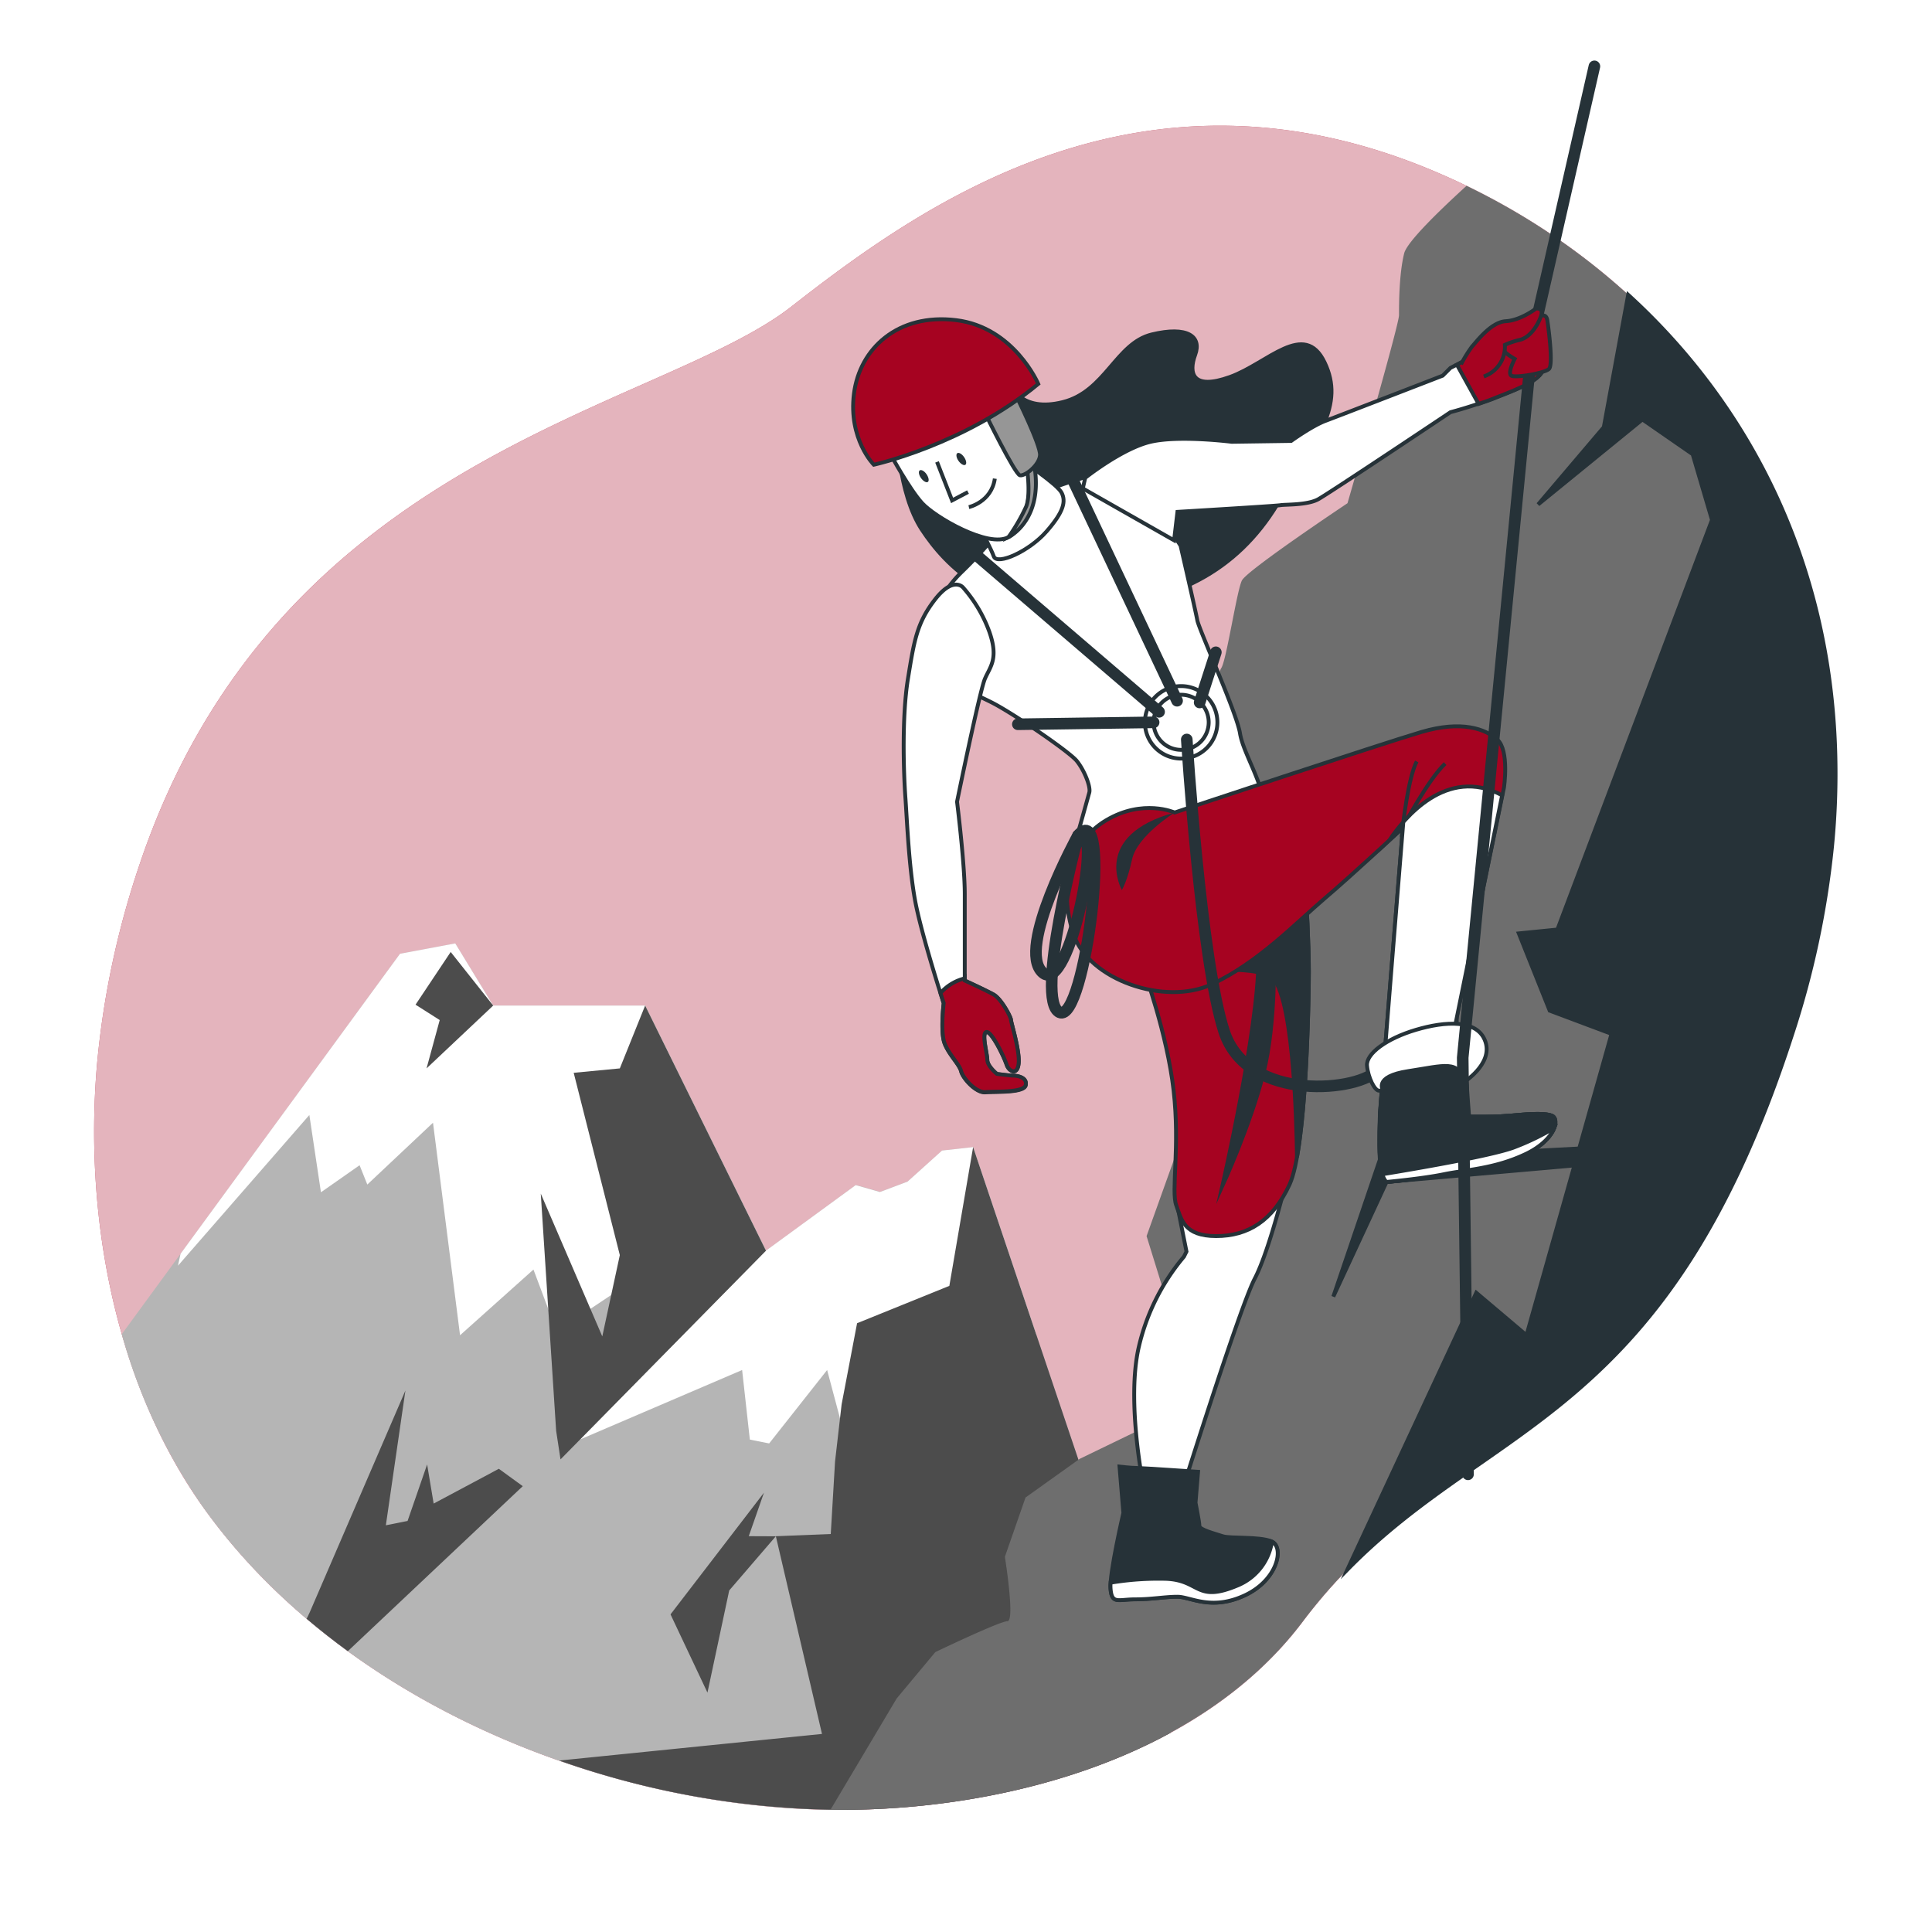 <?xml version="1.0"?>
<svg xmlns="http://www.w3.org/2000/svg" version="1.1" width="590" height="590" viewBox="0 0 65535 65535"><svg xmlns:xlink="http://www.w3.org/1999/xlink" xmlns:svgjs="http://svgjs.com/svgjs" class="animated" id="freepik_stories-climbing" viewBox="0 0 500 500" version="1.1" width="65535" height="65535"><style>svg#freepik_stories-climbing:not(.animated) .animable {opacity: 0;}svg#freepik_stories-climbing.animated #freepik--Clouds--inject-32 {animation: 6s Infinite  linear heartbeat;animation-delay: 2s;}svg#freepik_stories-climbing.animated #freepik--Character--inject-32 {animation: 6s Infinite  linear heartbeat;animation-delay: 4s;}            @keyframes heartbeat {                0% {                    transform: scale(1);                }                10% {                    transform: scale(1.1);                }                30% {                    transform: scale(1);                }                40% {                    transform: scale(1);                }                50% {                    transform: scale(1.1);                }                60% {                    transform: scale(1);                }                100% {                    transform: scale(1);                }            }        .animator-hidden { display: none; }</style><g id="freepik--background-simple--inject-32" class="animable" style="transform-origin: 249.7px 250.46px;"><path d="M218,468.39c42.09-.08,92.57-13.43,119.15-48.71,40.16-53.32,91.16-42.54,126.54-151.61a231,231,0,0,0,10.43-49,192.44,192.44,0,0,0,.84-24.53C472.84,122.4,429.06,68.9,371.54,44.46c-75.64-32.15-132.26,7.93-166.7,34.86s-133.29,38.1-168.92,145a224.34,224.34,0,0,0-10.74,50.33c-3.58,39.11,4.29,83.13,27.59,115.67q2.64,3.66,5.49,7.18C95.5,443.32,160.62,468.5,218,468.39Z" style="fill: #A60321; transform-origin: 249.7px 250.46px;" id="elb3vjxi2ylwn" class="animable"/><g id="elzvrii3a0nkn"><path d="M218,468.39c42.09-.08,92.57-13.43,119.15-48.71,40.16-53.32,91.16-42.54,126.54-151.61a231,231,0,0,0,10.43-49,192.44,192.44,0,0,0,.84-24.53C472.84,122.4,429.06,68.9,371.54,44.46c-75.64-32.15-132.26,7.93-166.7,34.86s-133.29,38.1-168.92,145a224.34,224.34,0,0,0-10.74,50.33c-3.58,39.11,4.29,83.13,27.59,115.67q2.64,3.66,5.49,7.18C95.5,443.32,160.62,468.5,218,468.39Z" style="fill: rgb(255, 255, 255); opacity: 0.7; transform-origin: 249.7px 250.46px;" class="animable" id="elwyvsdhsl89"/></g></g><g id="freepik--Clouds--inject-32" class="animable animator-hidden" style="transform-origin: 153.779px 157.189px;"><path d="M229.52,64.52C210.46,31,151.08,31.31,151.08,77.68c0,9.5-22.79,0-31.33,12.34s1,19.94-10.45,23.74S97,108.06,82.72,109s-12.35,14.25-17.1,18-4.74,1.9-15.19,2.85-12.34,8.55-12.34,8.55H287.81s9.49-28.49-7.6-38.93-17.09,3.8-30.38-1.9c-11-4.71-13-13.64-16.11-23.11-.35-1.08-.72-2.16-1.11-3.25s-.77-2-1.21-3" style="fill: none; stroke: rgb(178, 178, 178); stroke-linecap: round; stroke-linejoin: round; transform-origin: 164.264px 89.664px;" id="elovnz0rk94r" class="animable"/><path d="M190.8,114c-2.33-2.86-4.69-7.09-13.34-5.24-13.17,2.82-8,16-14.11,18.81s-6.11-7.52-14.58-4.23-8,9.4-8,9.4" style="fill: none; stroke: rgb(178, 178, 178); stroke-linecap: round; stroke-linejoin: round; transform-origin: 165.783px 120.524px;" id="elf0454pi4s1" class="animable"/><path d="M242.35,128.06s5.18-16-7.52-27.75-25.87-5.17-29.63,0-3.76,15-9.87,16a4.14,4.14,0,0,1-1.54,0" style="fill: none; stroke: rgb(178, 178, 178); stroke-linecap: round; stroke-linejoin: round; transform-origin: 218.593px 110.9px;" id="elwuomlpztb8" class="animable"/><path d="M118.54,120.33c-6.5,3.6-6,8.24-6,8.24" style="fill: none; stroke: rgb(178, 178, 178); stroke-linecap: round; stroke-linejoin: round; transform-origin: 115.536px 124.45px;" id="elx9jh60c7az" class="animable"/><path d="M174.81,96.11A23.8,23.8,0,0,0,150.73,94c-13.62,6.28-7.34,19.37-13.62,22.51-5.27,2.64-8.34.48-13.83,1.89" style="fill: none; stroke: rgb(178, 178, 178); stroke-linecap: round; stroke-linejoin: round; transform-origin: 149.045px 105.04px;" id="elhgergjk3es" class="animable"/><path d="M117.16,240.74c-.18-.55-.37-1.1-.57-1.66-7.37-20.52-41.7-21.93-41.7,3.28,0,4.86-11.66,0-16,6.32s.48,10.2-5.34,12.14-6.32-2.91-13.6-2.43-6.32,7.29-8.75,9.23-2.42,1-7.77,1.46-6.31,4.37-6.31,4.37H144.83s4.85-14.57-3.89-19.91-8.74,1.94-15.54-1C119.78,250.16,118.73,245.59,117.16,240.74Z" style="fill: none; stroke: rgb(178, 178, 178); stroke-linecap: round; stroke-linejoin: round; transform-origin: 81.646px 248.507px;" id="elzeirvz4xuxp" class="animable"/><path d="M121.58,268.13s2.64-8.17-3.85-14.19-13.23-2.64-15.16,0-1.92,7.7-5,8.18-2.4-5.29-9.14-3.85-4.09,8.18-7.22,9.62-3.12-3.84-7.45-2.16-4.09,4.81-4.09,4.81" style="fill: none; stroke: rgb(178, 178, 178); stroke-linecap: round; stroke-linejoin: round; transform-origin: 95.889px 260.558px;" id="el4e0cab3xx5j" class="animable"/><path d="M87,251.79a12.2,12.2,0,0,0-12.32-1.07c-7,3.21-3.75,9.91-7,11.52s-4.82-.27-8.84,1.6-3.75,4.56-3.75,4.56" style="fill: none; stroke: rgb(178, 178, 178); stroke-linecap: round; stroke-linejoin: round; transform-origin: 71.043px 258.966px;" id="el51w9fs3hb9s" class="animable"/><path d="M188.11,218.42c-.1-.3-.2-.6-.31-.91-4.06-11.28-22.93-12.06-22.93,1.81,0,2.67-6.41,0-8.81,3.47s.26,5.61-2.94,6.67-3.47-1.6-7.48-1.33-3.47,4-4.81,5.07-1.33.54-4.27.8-3.47,2.41-3.47,2.41h70.23s2.67-8-2.13-10.95-4.81,1.07-8.55-.54C189.55,223.6,189,221.09,188.11,218.42Z" style="fill: none; stroke: rgb(178, 178, 178); stroke-linecap: round; stroke-linejoin: round; transform-origin: 168.575px 222.695px;" id="elvofrs7xk72o" class="animable"/><path d="M190.54,233.48a7.85,7.85,0,0,0-2.12-7.8c-3.57-3.31-7.27-1.45-8.33,0s-1.06,4.23-2.78,4.5-1.32-2.91-5-2.12-2.25,4.5-4,5.29-1.72-2.11-4.1-1.19-2.25,2.65-2.25,2.65" style="fill: none; stroke: rgb(178, 178, 178); stroke-linecap: round; stroke-linejoin: round; transform-origin: 176.397px 229.321px;" id="el8eg2aeat57v" class="animable"/><path d="M171.54,224.5a6.68,6.68,0,0,0-6.77-.59c-3.83,1.77-2.06,5.45-3.83,6.33s-2.65-.14-4.86.89-2.06,2.5-2.06,2.5" style="fill: none; stroke: rgb(178, 178, 178); stroke-linecap: round; stroke-linejoin: round; transform-origin: 162.779px 228.442px;" id="elzmvx9gs2ab" class="animable"/></g><g id="freepik--Mountains--inject-32" class="animable" style="transform-origin: 253.282px 258.24px;"><path d="M251.84,296.87l-8,.89-8.94,8-7.14,2.68-6.26-1.78-23.23,17L167,260.24H127.65l-9.83-16.09-14.3,2.68-72,98.45a146.58,146.58,0,0,0,21.26,45.08q2.64,3.66,5.49,7.18c37.24,45.78,102.36,71,159.74,70.85,27.74-.05,59.13-5.87,84.91-19.93Z" style="fill: rgb(181, 181, 181); transform-origin: 167.22px 356.27px;" id="el8aa606e38j" class="animable"/><polygon points="127.64 260.24 117.82 244.15 103.52 246.83 46.73 324.47 46.06 327.56 80.06 288.56 83.06 308.56 93.06 301.56 95.06 306.56 112.06 290.56 119.06 345.56 138.06 328.56 144.06 344.56 162.06 332.56 168.06 346.56 178.06 325.56 180.06 333.56 190.06 315.56 198.23 323.67 166.96 260.24 127.64 260.24" style="fill: rgb(255, 255, 255); transform-origin: 122.145px 295.355px;" id="elz8g8ktwuxgb" class="animable"/><polygon points="227.06 365.56 233.06 348.56 239.06 360.56 252.06 335.56 264.06 365.56 268.13 345.22 251.84 296.87 243.8 297.76 234.87 305.8 227.72 308.49 221.46 306.7 198.23 323.67 150.06 372.56 192.06 354.56 194.06 372.56 199.06 373.56 214.06 354.56 218.06 369.56 227.06 365.56" style="fill: rgb(255, 255, 255); transform-origin: 209.095px 335.215px;" id="elr843gmdcynb" class="animable"/><path d="M221.81,342.45l-4,21-1.7,14.78L215,397l-14.21.57,11.94,51.17-68,6.89A222.88,222.88,0,0,0,218,468.39c27.74-.05,59.13-5.87,84.91-19.93L251.84,296.87l-6.15,35.91Z" style="fill: rgb(76, 76, 76); transform-origin: 223.82px 382.63px;" id="elng8mdeangas" class="animable"/><polygon points="116.64 246.37 107.54 260.01 113.8 263.99 110.39 276.5 127.64 260.24 116.64 246.37" style="fill: rgb(76, 76, 76); transform-origin: 117.59px 261.435px;" id="elm6qxjqyt6hf" class="animable"/><polygon points="166.96 260.24 160.41 276.5 148.47 277.64 160.41 324.82 155.87 345.86 139.95 308.9 143.93 370.3 145.06 377.69 198.23 323.67 166.96 260.24" style="fill: rgb(76, 76, 76); transform-origin: 169.09px 318.965px;" id="el2mr5xrpcnk1" class="animable"/><polygon points="200.78 397.59 188.72 411.61 183.09 438.05 173.53 417.8 197.71 386.31 193.78 397.56 200.78 397.59" style="fill: rgb(76, 76, 76); transform-origin: 187.155px 412.18px;" id="elavnv2140n6" class="animable"/><path d="M80.17,417.24l-.81,1.7q5.16,4.37,10.66,8.38l45.27-42.7-6.19-4.5-16.87,9L110.54,379l-5.06,14.62-5.62,1.12,5.06-34.87Z" style="fill: rgb(76, 76, 76); transform-origin: 107.325px 393.595px;" id="el4syp4h7ca88" class="animable"/><path d="M474.12,219.1a192.44,192.44,0,0,0,.84-24.53c-2-68.79-41.89-120.61-95.43-146.48-7.22,6.58-15.4,14.54-16.13,17.47-1.34,5.34-1.34,13.34-1.34,16s-13.33,48.67-13.33,48.67-26,17.33-27.33,20-4,20.67-5.34,22.67-2,15.33-2,15.33l-12.66,8,2,31.33,14.66,34.67-13.33,35.33-8,22.34,7.33,23.66,2.67,16.67-6.67,7.33-20.66,10-14,10-5.34,15.34s2.67,16.66.67,16.66-18.67,8-18.67,8l-10,12-17.13,28.8,3.07,0c42.09-.08,92.57-13.43,119.15-48.71,40.16-53.32,91.16-42.54,126.54-151.61A231,231,0,0,0,474.12,219.1Z" style="fill: rgb(110, 110, 110); transform-origin: 344.987px 258.225px;" id="ellpcei6go28" class="animable"/><path d="M474.12,219.1a192.44,192.44,0,0,0,.84-24.53c-1.45-49.2-22.26-89.72-53.59-118.27l-6.31,34.26-17,20,27-22,13,9,5,17-40,106-10,1,8,20,16,6-22,78-13-11-33.39,71.7c38-38.93,82.94-39.31,115-138.19A231,231,0,0,0,474.12,219.1Z" style="fill: rgb(38, 50, 56); stroke: rgb(38, 50, 56); stroke-miterlimit: 10; transform-origin: 411.857px 241.28px;" id="elto6dgugrrm" class="animable"/><polyline points="408.06 301.56 358.84 305.88 345.06 335.56 357.15 299.98 421.06 296.56" style="fill: rgb(38, 50, 56); stroke: rgb(38, 50, 56); stroke-miterlimit: 10; transform-origin: 383.06px 316.06px;" id="ely4cf92xjijj" class="animable"/></g><g id="freepik--Character--inject-32" class="animable animator-active" style="transform-origin: 316.708px 215.974px;"><path d="M261.56,99.56s2.5,7.25,13.5,4.5,13.75-15.25,23-17.5,13,.5,11.25,5.25-.75,9.25,9,5.75,19.25-14.75,24.5-3.75-1.75,19.5-12.25,36.75-26.75,25.75-50.25,27-35.5-11-41.75-20.5-6.5-26.25-6.5-26.25l26-14.75Z" style="fill: rgb(38, 50, 56); stroke: rgb(38, 50, 56); stroke-miterlimit: 10; transform-origin: 288.328px 121.705px;" id="el84tvnokv9qc" class="animable"/><path d="M259.19,136.66A116.24,116.24,0,0,1,249,147.93c-5.85,5.63-9.32,13.44-8.45,20.37s10.4,10.62,16,13.44,20.15,12.78,22.1,15.17,3.69,6.72,3.25,8.23-4.11,15-4.55,15.61-1.73,4.11-.86,11.27,18,8.23,29.47,5,22.54-16.47,21.89-25.36-6.07-16.47-6.94-21.88-10.62-26.88-11.05-29.26-4.33-19.29-4.33-19.29A36.91,36.91,0,0,0,296,131a80.1,80.1,0,0,0-14.09-7.81s-8.23,2.39-10.18,3.47S259.19,136.66,259.19,136.66Z" style="fill: rgb(255, 255, 255); stroke: rgb(38, 50, 56); stroke-miterlimit: 10; transform-origin: 284.147px 180.972px;" id="elv3wjm2beyf" class="animable"/><path d="M254.2,137.74s2.39,4.55,3,6.29c.87,2.31,9.1-1.3,13.65-6.5s5-7.81,3.9-10-10.18-8.24-10.18-8.24-3.47,9.54-5.64,12.36S254.2,137.74,254.2,137.74Z" style="fill: rgb(255, 255, 255); stroke: rgb(38, 50, 56); stroke-miterlimit: 10; transform-origin: 264.727px 132.016px;" id="elc63kpz73zxh" class="animable"/><path d="M230.54,117.7s4.77,8.81,8.07,12.47S255.85,141.91,261,139s5.87-12.84,5.5-19.08-8.8-15.41-8.8-15.41Z" style="fill: rgb(255, 255, 255); stroke: rgb(38, 50, 56); stroke-miterlimit: 10; transform-origin: 248.561px 122.065px;" id="elchy4o0dywpf" class="animable"/><path d="M265.58,119.68s1.34,8,0,11.4A48.63,48.63,0,0,1,261,139s10.17-4.78,6.15-21.09Z" style="fill: rgb(150, 150, 150); stroke: rgb(38, 50, 56); stroke-miterlimit: 10; transform-origin: 264.545px 128.455px;" id="el6rd8sbea5c" class="animable"/><path d="M254.85,106.75s7.81,16,9.11,16.26,5-2.6,5.2-5.2-6.29-15.61-6.29-15.61Z" style="fill: rgb(150, 150, 150); stroke: rgb(38, 50, 56); stroke-miterlimit: 10; transform-origin: 262.007px 112.613px;" id="elnt3al3wqd9p" class="animable"/><polyline points="242.5 119.54 246.4 129.51 250.52 127.34" style="fill: none; stroke: rgb(38, 50, 56); stroke-miterlimit: 10; transform-origin: 246.51px 124.525px;" id="elniroe7ci1cl" class="animable"/><path d="M250.74,131.24s5.85-1.3,6.72-7.37" style="fill: none; stroke: rgb(38, 50, 56); stroke-miterlimit: 10; transform-origin: 254.1px 127.555px;" id="elwg1abzclu2m" class="animable"/><path d="M249.5,118.29c.58.84.73,1.74.33,2s-1.18-.19-1.76-1-.72-1.73-.33-2S248.92,117.45,249.5,118.29Z" style="fill: rgb(38, 50, 56); transform-origin: 248.787px 118.787px;" id="el2mihm9b85ye" class="animable"/><path d="M239.79,122.73c.57.84.72,1.74.33,2s-1.18-.19-1.76-1-.73-1.74-.33-2S239.21,121.89,239.79,122.73Z" style="fill: rgb(38, 50, 56); transform-origin: 239.071px 123.229px;" id="elsmex1a7ckua" class="animable"/><path d="M226.14,120.27s23.48-5.14,42.56-20.91c0,0-6.24-14.68-21.28-16.51S222.47,90.18,221,101.92,226.14,120.27,226.14,120.27Z" style="fill: #A60321; stroke: rgb(38, 50, 56); stroke-miterlimit: 10; transform-origin: 244.743px 101.443px;" id="elipvmaroi24f" class="animable"/><path d="M280.86,123.66s9.54-7.59,16.9-9.32,21,0,21,0l15.38-.22s5.42-3.9,8.89-5.2,30.34-11.7,30.34-11.7l2-2s11.49-5.85,12.57-6.94,5-1.73,6.93-1.08,4.34,4.33,4.56,7.58-6.07,5.64-12.14,8a115.94,115.94,0,0,1-11.92,3.9s-31.42,21-34.24,22.54-8.45,1.3-9.75,1.52-26.66,1.73-26.66,1.73l-.87,7.37-23.62-13.44Z" style="fill: rgb(255, 255, 255); stroke: rgb(38, 50, 56); stroke-miterlimit: 10; transform-origin: 339.833px 113.389px;" id="el55p6q458epq" class="animable"/><path d="M249.2,152s-2.49-2.94-7.23,3.16-5.42,10.83-7,20.54-1.12,24.15-.67,30.47.9,17.84,2.48,26.64,7.45,26.86,7.45,26.86-.9,7.45.23,10.39,3.83,5.41,4.28,7.22,3.84,5.64,6.32,5.42,9.94.22,10.39-1.81-2.26-2.48-3.16-2.48-4.29-.45-4.29-.45-2.48-2-2.48-3.62-1.58-7-.23-7.22,4.52,6.32,5.19,8.35,2.94,2.94,3.16-.45-2-10.38-2-11.06-2.48-5.42-4.51-6.55-7.45-3.61-7.45-3.61V231.41c0-7.9-2-23.92-2-23.92s5.86-28.67,7.22-31.83,3.61-5.19,1.13-12.19A35.63,35.63,0,0,0,249.2,152Z" style="fill: rgb(255, 255, 255); stroke: rgb(38, 50, 56); stroke-miterlimit: 10; transform-origin: 249.686px 217px;" id="elmk8yw05r34" class="animable"/><path d="M262.29,278.37c-.9,0-4.29-.45-4.29-.45s-2.48-2-2.48-3.62-1.58-7-.23-7.22,4.52,6.32,5.19,8.35,2.94,2.94,3.16-.45-2-10.38-2-11.06-2.48-5.42-4.51-6.55-7.45-3.61-7.45-3.61v-.56A12.29,12.29,0,0,0,243.4,257c.51,1.61.83,2.59.83,2.59s-.9,7.45.23,10.39,3.83,5.41,4.28,7.22,3.84,5.64,6.32,5.42,9.94.22,10.39-1.81S263.19,278.37,262.29,278.37Z" style="fill: #A60321; stroke: rgb(38, 50, 56); stroke-miterlimit: 10; transform-origin: 254.45px 267.915px;" id="elwwuh0dcicg7" class="animable"/><path d="M394.85,87.25c-2-.65-5.85,0-6.93,1.08-.82.82-7.63,4.39-10.87,6.06l5.61,10.14c1.45-.49,3-1,4.61-1.68,6.07-2.38,12.35-4.77,12.14-8S396.8,87.9,394.85,87.25Z" style="fill: #A60321; stroke: rgb(38, 50, 56); stroke-miterlimit: 10; transform-origin: 388.233px 95.76px;" id="elsvx36njg1vr" class="animable"/><path d="M305.69,177.56a9.38,9.38,0,1,0,9.37,9.38A9.38,9.38,0,0,0,305.69,177.56Zm0,16.5a7.13,7.13,0,1,1,7.12-7.12A7.13,7.13,0,0,1,305.69,194.06Z" style="fill: rgb(255, 255, 255); stroke: rgb(38, 50, 56); stroke-miterlimit: 10; transform-origin: 305.68px 186.94px;" id="el74uaulga4vt" class="animable"/><path d="M304.4,310.56l2.66,13.34-.66,1.33a55.8,55.8,0,0,0-11.67,23.33c-3.33,14.34,1.33,36.67,1.33,36.67l9,3.33s15.67-50,19.67-57.66,8.67-27.34,8.67-27.34S311.4,314.23,304.4,310.56Z" style="fill: rgb(255, 255, 255); stroke: rgb(38, 50, 56); stroke-miterlimit: 10; transform-origin: 313.465px 346.06px;" id="eluzxnmdnmuj" class="animable"/><path d="M310.06,380.9s-14.66-1-16-1-4.33-.34-4.33-.34l1,12s-3.67,15.67-3.33,19.67,2,2.67,6.33,2.67,7.67-.67,11-.67,8.67,3.67,17.33-.33,10.34-12.67,7-14-10.66-.67-12.66-1.34-6-1.66-6-2.66-1-6-1-6Z" style="fill: rgb(38, 50, 56); stroke: rgb(38, 50, 56); stroke-miterlimit: 10; transform-origin: 309.019px 397.164px;" id="elwsbdb2cjcnc" class="animable"/><path d="M329.17,399a14.59,14.59,0,0,1-8.77,11.27c-11,4.67-9.67-1.33-18.67-1.67a74.89,74.89,0,0,0-14.31,1,10.19,10.19,0,0,0,0,1.64c.33,4,2,2.67,6.33,2.67s7.67-.67,11-.67,8.67,3.67,17.33-.33S332.35,400.44,329.17,399Z" style="fill: rgb(255, 255, 255); stroke: rgb(38, 50, 56); stroke-miterlimit: 10; transform-origin: 309.033px 406.889px;" id="elve4jx5skc1o" class="animable"/><path d="M296.06,251.23s6,16.33,7.67,31-.67,26,.67,29.67,2,8,10.33,8,14.67-4,19-13.34,5-47.33,5-55-.67-18.66-.67-18.66S316.73,250.23,296.06,251.23Z" style="fill: #A60321; stroke: rgb(38, 50, 56); stroke-miterlimit: 10; transform-origin: 317.395px 276.4px;" id="ellyaoqcwlxcp" class="animable"/><path d="M338.73,251.56c0-7.66-.67-18.66-.67-18.66s-14.71,11.94-31.54,16.57l-.19,2.2s14.67-2,22,.66c6.39,2.32,7.21,38,7.32,47.17C338.27,285.06,338.73,257.91,338.73,251.56Z" style="fill: rgb(38, 50, 56); stroke: rgb(38, 50, 56); stroke-miterlimit: 10; transform-origin: 322.53px 266.2px;" id="elg9kakmno7em" class="animable"/><path d="M329.67,246.33s.66,18-2.67,31.34S316.33,307,316.33,307s9.34-40.67,9.34-58.67" style="fill: rgb(38, 50, 56); stroke: rgb(38, 50, 56); stroke-miterlimit: 10; transform-origin: 323.027px 276.665px;" id="eleut2nc2piwt" class="animable"/><path d="M304,210.28s-8.16-3.66-17.72,2-12.37,17.72-8.44,29.53,23.63,18.56,35.72,12.94,21.93-16,29.24-22.22,20.25-18.28,20.25-18.28-5.91,72.83-5.91,74.24-.28,6.75,0,11.53,1.69,5.9,1.69,5.9,9.28-.84,14.9-2,12.94-1.41,20.81-5.07,9.28-9.28,7-10.12-7.31-.28-10.68,0-6.19.28-7,.28h-3.66s-.56-7.31-.56-8.15S377,266.78,377,266.78v-3.61l12.23-59.36s1.41-9.56-1.69-12.37-9.28-5.07-19.68-2S304,210.28,304,210.28Z" style="fill: #A60321; stroke: rgb(38, 50, 56); stroke-miterlimit: 10; transform-origin: 339.324px 246.945px;" id="elwigbvsj60ue" class="animable"/><path d="M304,210.28s-9.68,6.05-11,12.05-2.67,8-2.67,8S282.35,216.22,304,210.28Z" style="fill: rgb(38, 50, 56); transform-origin: 296.446px 220.305px;" id="elwr9sge2o0xj" class="animable"/><path d="M374,197.62c-4.49,4.22-11,16.59-11,16.59s1.4-12.93,3.65-17.15" style="fill: none; stroke: rgb(38, 50, 56); stroke-miterlimit: 10; transform-origin: 368.5px 205.635px;" id="ela1su40nlv7v" class="animable"/><path d="M401.58,288.73c-2.25-.84-7.31-.28-10.68,0s-6.19.28-7,.28h-3.66s-2-10.12-2-11,5.35-5.9,5.35-5.9l-2.82-4.5-2.34.22-1.81-2.53,12.13-59.48c-14.43-7.68-25.47,6.07-29.15,11.57l3.46-3.21s-5.91,72.83-5.91,74.24-.28,6.75,0,11.53,1.69,5.9,1.69,5.9,9.28-.84,14.9-2,12.94-1.41,20.81-5.07S403.83,289.57,401.58,288.73Z" style="fill: rgb(255, 255, 255); stroke: rgb(38, 50, 56); stroke-miterlimit: 10; transform-origin: 379.787px 254.696px;" id="elfbbizxbmurj" class="animable"/><path d="M401.58,288.73c-2.25-.84-7.31-.28-10.68,0s-6.19.28-7,.28h-3.66s-2-10.12-2-11c0-.54,2.19-2.81,3.77-4.37-5.21-.73-11.54-1.27-15.58-.41A48.94,48.94,0,0,0,358.1,276c-.57,7.18-1,12.12-1,12.48,0,1.41-.28,6.75,0,11.53s1.69,5.9,1.69,5.9,9.28-.84,14.9-2,12.94-1.41,20.81-5.07S403.83,289.57,401.58,288.73Z" style="fill: rgb(38, 50, 56); stroke: rgb(38, 50, 56); stroke-miterlimit: 10; transform-origin: 379.757px 289.35px;" id="elw8au0s9gwxb" class="animable"/><path d="M402.23,291.93a65,65,0,0,1-10.73,5.14c-6.11,2.16-25.21,5.42-33.71,6.82a4.35,4.35,0,0,0,1,2s9.28-.84,14.9-2,12.94-1.41,20.81-5.07C399,296.77,401.43,294,402.23,291.93Z" style="fill: rgb(255, 255, 255); stroke: rgb(38, 50, 56); stroke-miterlimit: 10; transform-origin: 380.01px 298.91px;" id="elmcb33ivjam" class="animable"/><line x1="277.4" y1="123.67" x2="304.63" y2="181.35" style="fill: none; stroke: rgb(38, 50, 56); stroke-linecap: round; stroke-linejoin: round; stroke-width: 3px; transform-origin: 291.015px 152.51px;" id="elvdp9n9hey9" class="animable"/><line x1="252.32" y1="143.37" x2="299.97" y2="184.22" style="fill: none; stroke: rgb(38, 50, 56); stroke-linecap: round; stroke-linejoin: round; stroke-width: 3px; transform-origin: 276.145px 163.795px;" id="el78mpv0gqd9o" class="animable"/><line x1="310.47" y1="181.8" x2="314.66" y2="168.81" style="fill: none; stroke: rgb(38, 50, 56); stroke-linecap: round; stroke-linejoin: round; stroke-width: 3px; transform-origin: 312.565px 175.305px;" id="elwc5yau86xi" class="animable"/><line x1="298.56" y1="186.94" x2="263.42" y2="187.44" style="fill: none; stroke: rgb(38, 50, 56); stroke-linecap: round; stroke-linejoin: round; stroke-width: 3px; transform-origin: 280.99px 187.19px;" id="el30gca71m6wr" class="animable"/><path d="M307.14,191.38s3.58,57,9.67,75.6,35.54,15.48,39.84,9.75" style="fill: none; stroke: rgb(38, 50, 56); stroke-linecap: round; stroke-linejoin: round; stroke-width: 3px; transform-origin: 331.895px 236.267px;" id="elw14ul20ajs8" class="animable"/><path d="M378.52,280.29s7.88-4.78,5.91-10.68-10.41-5.34-18-3.09-12.93,6.18-12.65,9.28,2,6.46,3.09,6.46H358s-2.82-3.65,6.46-5.06S378,274.11,378.52,280.29Z" style="fill: rgb(255, 255, 255); stroke: rgb(38, 50, 56); stroke-miterlimit: 10; transform-origin: 369.258px 273.596px;" id="el9gzbd3ekai5" class="animable"/><polyline points="396.06 93.56 378.55 273.73 379.92 381.55" style="fill: none; stroke: rgb(38, 50, 56); stroke-linecap: round; stroke-linejoin: round; stroke-width: 3px; transform-origin: 387.305px 237.555px;" id="elgqz55lxkuao" class="animable"/><line x1="397.29" y1="84.46" x2="412.63" y2="17.17" style="fill: none; stroke: rgb(38, 50, 56); stroke-linecap: round; stroke-linejoin: round; stroke-width: 3px; transform-origin: 404.96px 50.815px;" id="el51o1kfk1tmx" class="animable"/><path d="M397.45,82.48s2.61-2.17,3,.43,1.52,11.49.43,12.57-8.67,2.39-9.75,1.74.87-4.34.87-4.34-3.47-1.95-3-2.81a33.08,33.08,0,0,1,2.39-3.26s-1.74-.65-1.74-2.16S397.45,82.48,397.45,82.48Z" style="fill: #A60321; stroke: rgb(38, 50, 56); stroke-miterlimit: 10; transform-origin: 395.149px 89.512px;" id="el39plpq9p7um" class="animable"/><path d="M378.12,94.27A35,35,0,0,1,381,89.63c.87-.86,4.77-6.28,8.67-6.5s7.8-3.25,7.8-3.25,2.17-.43,1.31,2-2.82,5.42-5.42,6.07a21,21,0,0,0-3.9,1.3A8.15,8.15,0,0,1,384,97.43" style="fill: #A60321; stroke: rgb(38, 50, 56); stroke-miterlimit: 10; transform-origin: 388.551px 88.64px;" id="eliege2lobdg" class="animable"/><path d="M279,216.21s-16.11,29.28-9.15,35.5S285.94,211.08,279,216.21Z" style="fill: none; stroke: rgb(38, 50, 56); stroke-linecap: round; stroke-linejoin: round; stroke-width: 3px; transform-origin: 274.791px 234.048px;" id="el89qw5u9tvpe" class="animable"/><path d="M279,216.21S267.64,259,274.23,262,288.14,205.59,279,216.21Z" style="fill: none; stroke: rgb(38, 50, 56); stroke-linecap: round; stroke-linejoin: round; stroke-width: 3px; transform-origin: 277.732px 238.524px;" id="elds9erpk92e9" class="animable"/></g><defs>     <filter id="active" height="200%">         <feMorphology in="SourceAlpha" result="DILATED" operator="dilate" radius="2"/>                <feFlood flood-color="#32DFEC" flood-opacity="1" result="PINK"/>        <feComposite in="PINK" in2="DILATED" operator="in" result="OUTLINE"/>        <feMerge>            <feMergeNode in="OUTLINE"/>            <feMergeNode in="SourceGraphic"/>        </feMerge>    </filter>    <filter id="hover" height="200%">        <feMorphology in="SourceAlpha" result="DILATED" operator="dilate" radius="2"/>                <feFlood flood-color="#ff0000" flood-opacity="0.5" result="PINK"/>        <feComposite in="PINK" in2="DILATED" operator="in" result="OUTLINE"/>        <feMerge>            <feMergeNode in="OUTLINE"/>            <feMergeNode in="SourceGraphic"/>        </feMerge>            <feColorMatrix type="matrix" values="0   0   0   0   0                0   1   0   0   0                0   0   0   0   0                0   0   0   1   0 "/>    </filter></defs></svg></svg>
